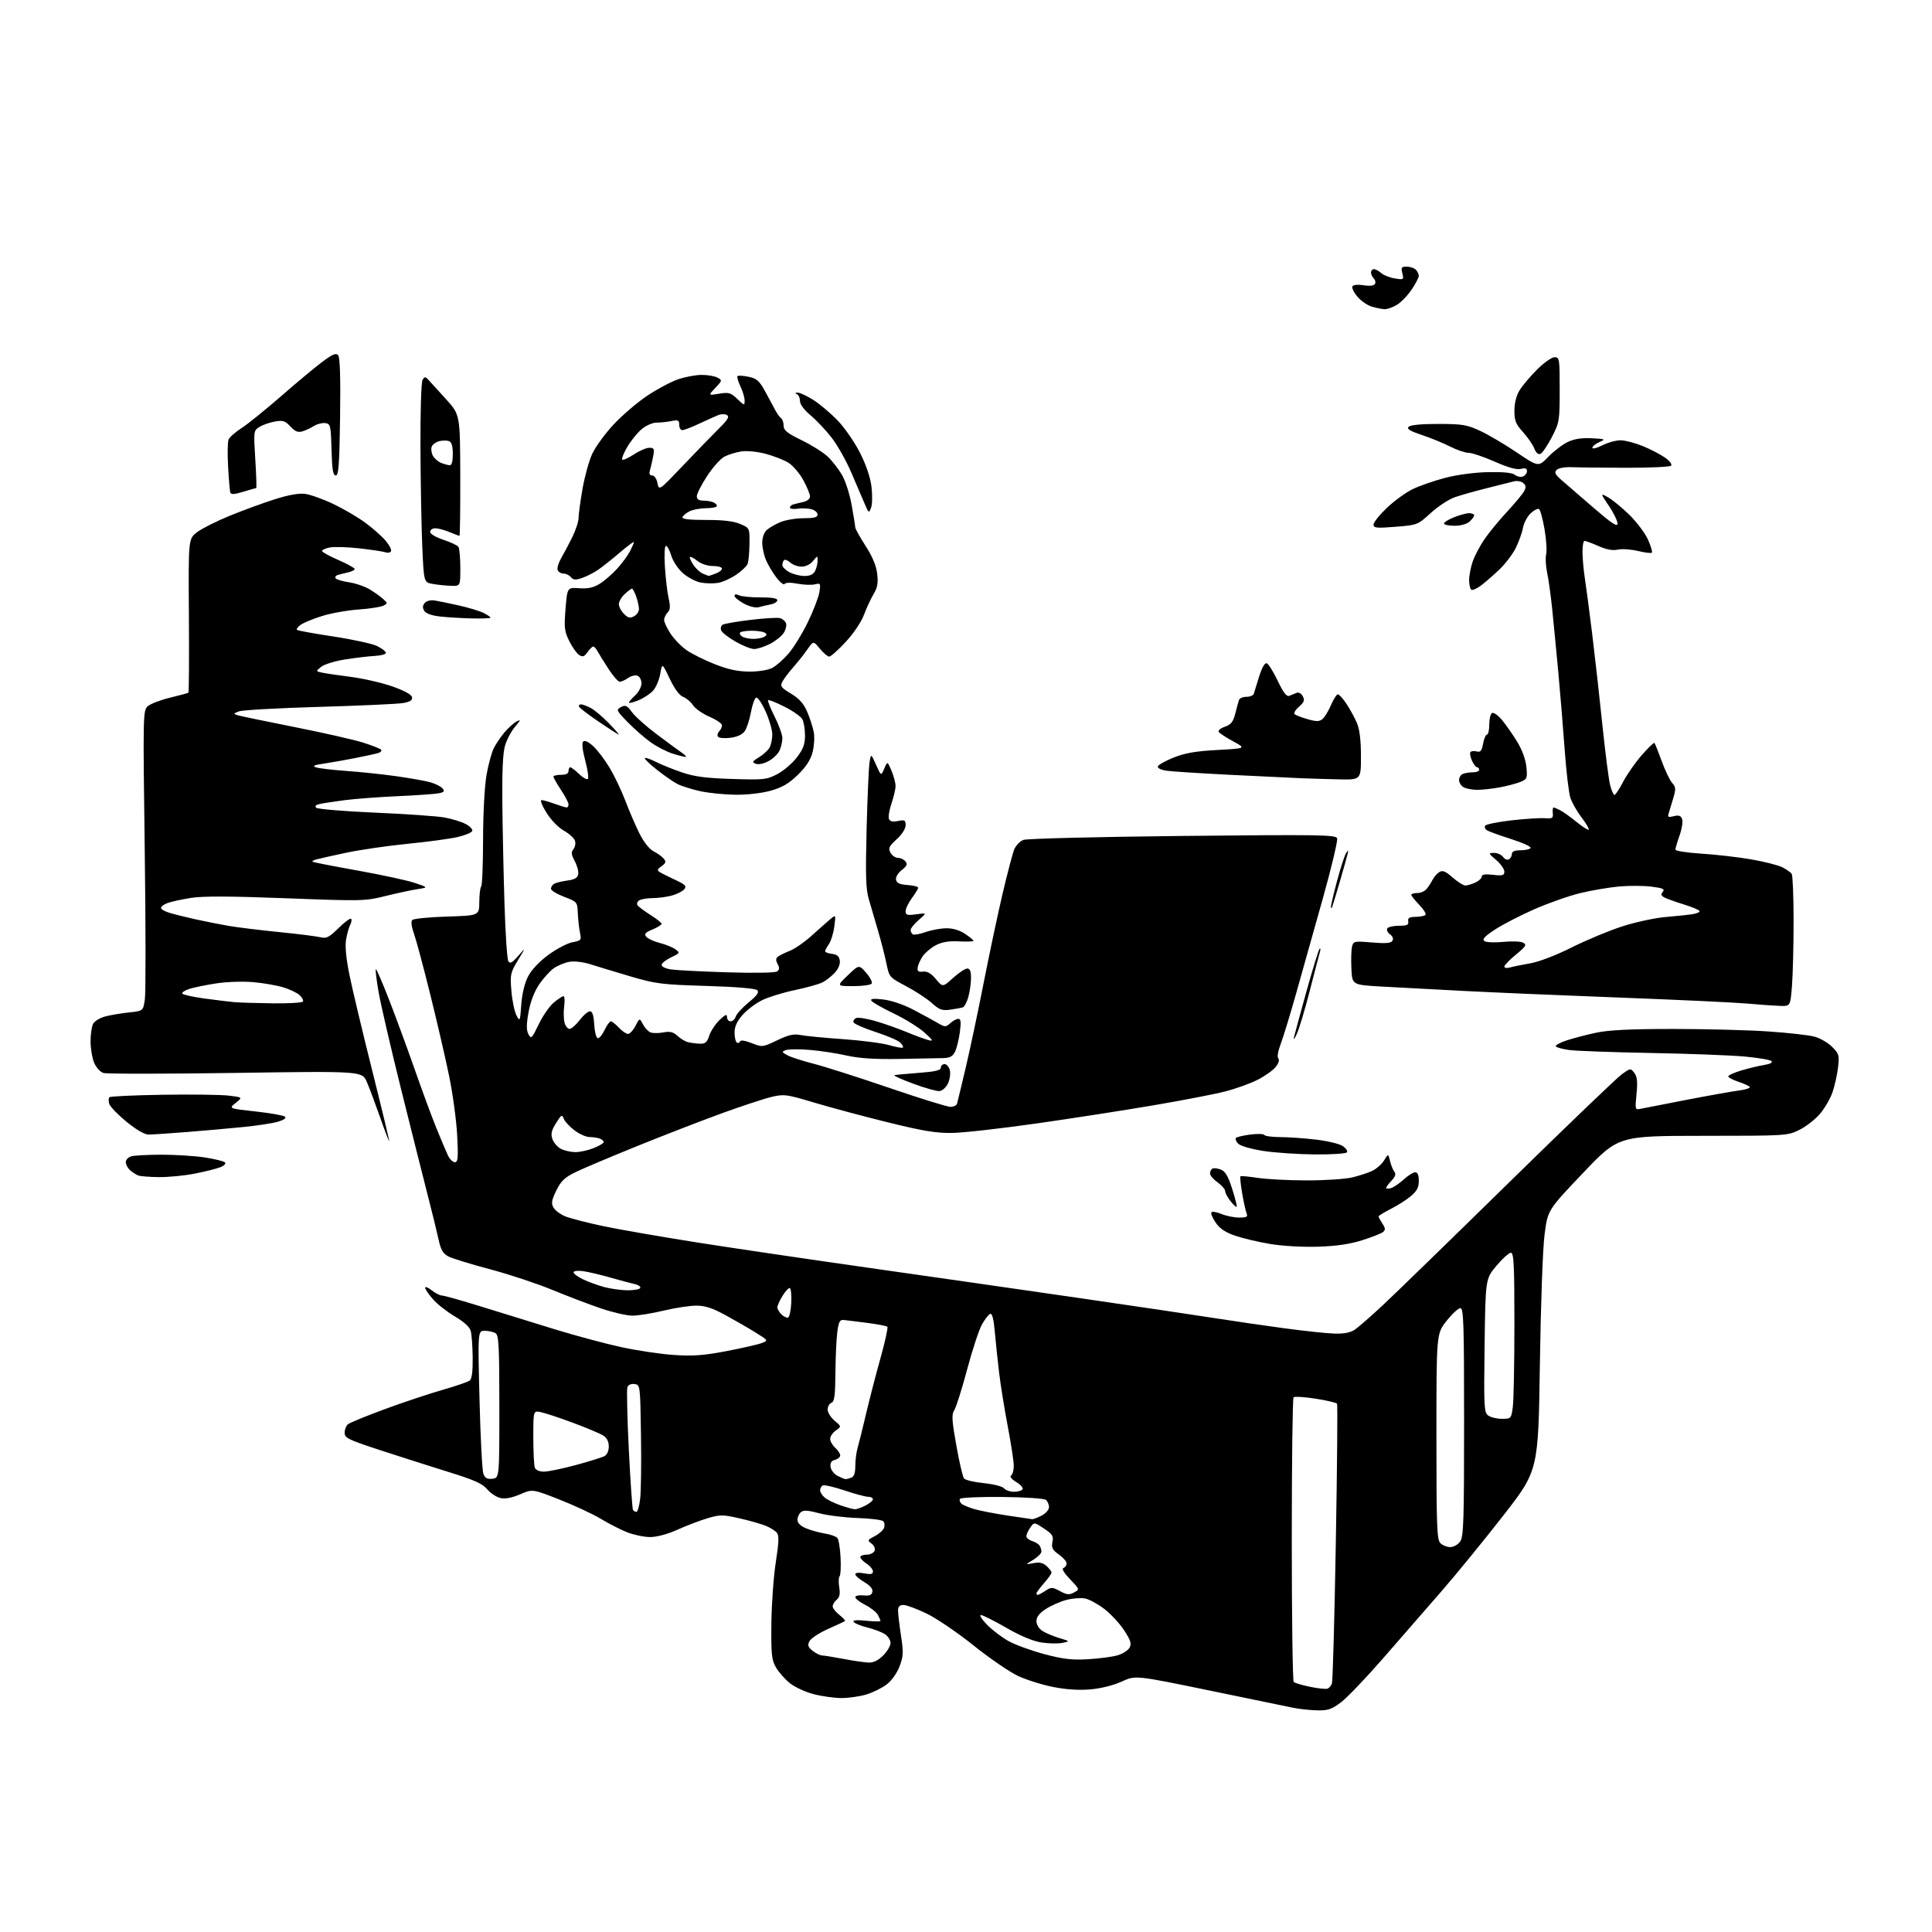 <?xml version="1.0" encoding="UTF-8" standalone="no"?>
<svg 
  version="1.1" 
  xmlns="http://www.w3.org/2000/svg" 
  xmlns:xlink="http://www.w3.org/1999/xlink" 
  xmlns:svg="http://www.w3.org/2000/svg"
  xmlns:rdf="http://www.w3.org/1999/02/22-rdf-syntax-ns#"
  xmlns:cc="http://creativecommons.org/ns#"
  xmlns:dc="http://purl.org/dc/elements/1.1/"
  viewBox="0 0 768 768"
  width="768"
  height="768"
>
<style>svg {background-color: white; }</style>"
<path stroke="none" fill="black" fill-rule="evenodd" d="M523.61,679.89C520.80,679.83 516.48,679.37 514.00,678.86C511.52,678.34 496.42,675.23 480.44,671.93C451.38,665.94 451.38,665.94 445.91,668.44C442.62,669.95 437.66,671.19 433.47,671.55C428.88,671.95 423.80,671.62 418.58,670.59C414.23,669.73 407.93,667.74 404.58,666.17C401.24,664.59 393.32,659.15 387.00,654.09C380.68,649.02 372.30,643.33 368.40,641.44C364.49,639.55 360.32,638.00 359.15,638.00C357.59,638.00 357.00,638.62 356.99,640.25C356.99,641.49 357.51,645.96 358.16,650.18C359.18,656.92 359.11,658.42 357.57,662.45C356.55,665.13 354.43,668.10 352.46,669.60C350.60,671.01 346.97,672.81 344.39,673.58C341.80,674.36 337.37,675.00 334.55,675.00C331.73,675.00 326.74,674.31 323.46,673.46C320.18,672.61 315.93,670.65 314.00,669.10C312.07,667.55 309.60,664.76 308.50,662.89C306.74,659.90 306.52,657.85 306.63,645.50C306.71,637.80 307.49,626.82 308.38,621.10C309.62,613.13 309.72,610.37 308.83,609.29C308.18,608.52 306.23,607.29 304.48,606.56C302.74,605.83 298.04,604.49 294.04,603.58C287.43,602.07 286.29,602.06 281.47,603.46C278.56,604.31 273.17,606.35 269.49,608.00C265.36,609.86 261.15,611.00 258.44,611.00C256.04,611.00 251.92,610.14 249.29,609.10C246.65,608.05 241.96,605.65 238.85,603.77C235.74,601.89 228.36,598.45 222.45,596.12C211.69,591.89 211.69,591.89 206.77,594.01C203.50,595.41 200.87,595.91 198.95,595.49C197.36,595.14 194.97,593.57 193.65,592.00C191.74,589.72 188.51,588.29 177.87,585.00C170.52,582.72 158.31,578.82 150.75,576.34C138.39,572.29 137.00,571.60 137.00,569.54C137.00,568.28 137.59,566.76 138.31,566.16C139.03,565.56 145.67,562.85 153.06,560.12C160.46,557.40 170.78,553.96 176.01,552.47C181.23,550.98 186.06,549.31 186.75,548.76C187.58,548.09 187.97,545.04 187.90,539.63C187.85,535.16 187.49,530.40 187.12,529.05C186.68,527.48 184.40,525.41 180.85,523.33C177.78,521.53 173.86,518.46 172.13,516.50C170.41,514.54 169.00,512.46 169.00,511.89C169.00,511.32 170.19,511.79 171.63,512.93C173.08,514.07 174.93,515.00 175.73,515.00C176.53,515.00 183.55,516.98 191.34,519.40C199.13,521.82 212.27,525.88 220.55,528.42C228.82,530.96 240.75,534.16 247.05,535.52C253.35,536.89 262.77,538.29 268.00,538.63C275.55,539.13 279.81,538.81 288.78,537.09C294.98,535.90 301.27,534.47 302.75,533.90C305.45,532.88 305.45,532.88 300.48,529.78C297.74,528.07 292.35,524.95 288.50,522.85C283.23,519.97 280.34,519.02 276.81,519.01C274.24,519.01 268.39,519.90 263.81,520.99C259.24,522.09 253.67,522.99 251.44,522.99C249.20,523.00 243.58,521.71 238.94,520.13C234.30,518.56 225.55,515.22 219.50,512.73C213.45,510.23 202.33,506.55 194.79,504.55C187.24,502.55 179.82,500.27 178.29,499.48C176.09,498.34 175.26,496.92 174.35,492.77C173.72,489.87 171.82,482.10 170.12,475.50C168.42,468.90 163.67,449.97 159.55,433.43C155.44,416.90 151.38,399.39 150.53,394.52C149.68,389.66 149.17,385.49 149.40,385.27C149.62,385.05 152.04,390.63 154.77,397.68C157.51,404.73 162.09,417.21 164.96,425.41C167.83,433.61 171.65,443.96 173.46,448.41C175.27,452.86 177.33,457.74 178.04,459.25C178.74,460.76 179.99,462.00 180.80,462.00C182.05,462.00 182.20,460.33 181.73,451.25C181.42,445.34 179.97,434.67 178.50,427.55C177.03,420.43 173.64,405.80 170.97,395.05C168.30,384.30 165.41,373.51 164.54,371.07C163.55,368.30 163.31,366.29 163.90,365.70C164.42,365.18 170.62,364.57 177.67,364.35C190.50,363.95 190.50,363.95 190.53,358.53C190.55,355.55 190.89,352.78 191.28,352.39C191.68,351.99 192.02,343.53 192.03,333.58C192.06,322.95 192.63,312.38 193.42,307.92C194.17,303.75 195.48,298.96 196.35,297.29C197.22,295.61 199.12,292.83 200.57,291.10C202.03,289.37 204.16,287.45 205.32,286.83C207.13,285.86 207.04,286.16 204.74,288.89C203.26,290.65 201.48,293.98 200.78,296.30C199.90,299.18 199.56,306.45 199.69,319.50C199.80,329.95 200.18,348.00 200.55,359.61C200.91,371.22 201.60,381.35 202.07,382.11C202.74,383.19 203.61,382.73 205.98,380.00C209.03,376.50 209.03,376.50 205.87,381.74C202.90,386.67 202.74,387.41 203.29,393.93C203.61,397.75 204.51,402.10 205.29,403.59C206.66,406.21 206.73,406.07 207.21,399.40C207.51,395.12 208.53,390.87 209.88,388.22C211.25,385.54 214.27,382.32 217.98,379.59C221.23,377.20 225.54,374.93 227.55,374.56C231.05,373.90 231.18,373.73 230.54,370.69C230.17,368.93 229.79,365.48 229.69,363.00C229.50,358.54 229.45,358.48 224.26,356.50C221.38,355.40 219.02,353.96 219.01,353.31C219.01,352.65 219.56,351.77 220.25,351.34C220.94,350.92 223.29,350.33 225.49,350.04C228.41,349.64 229.57,348.98 229.85,347.54C230.06,346.46 229.44,344.11 228.47,342.31C227.06,339.70 226.96,338.76 227.94,337.57C228.61,336.76 228.90,335.25 228.57,334.23C228.25,333.20 226.26,331.39 224.16,330.21C221.94,328.96 219.02,325.95 217.21,323.03C215.46,320.22 214.62,318.02 215.29,318.04C215.96,318.07 218.30,318.74 220.50,319.53C222.70,320.32 224.84,320.98 225.25,320.98C225.66,320.99 226.00,320.44 226.00,319.75C225.99,319.06 224.65,316.48 223.00,314.00C221.35,311.52 220.01,309.16 220.00,308.75C220.00,308.34 221.35,308.00 223.00,308.00C225.00,308.00 226.00,307.50 226.00,306.50C226.00,305.68 226.31,305.00 226.70,305.00C227.08,305.00 228.65,306.20 230.18,307.68C231.72,309.15 233.30,310.03 233.69,309.64C234.08,309.25 233.61,305.96 232.64,302.33C231.53,298.17 231.23,295.37 231.83,294.77C232.42,294.18 233.92,294.88 235.86,296.66C237.56,298.22 240.52,302.14 242.44,305.38C244.35,308.61 247.13,314.46 248.61,318.38C250.09,322.29 252.58,328.08 254.15,331.23C255.92,334.77 258.08,337.51 259.82,338.41C261.38,339.21 263.20,340.53 263.87,341.34C264.87,342.54 264.70,343.10 262.97,344.31C261.32,345.46 261.15,345.98 262.18,346.63C262.90,347.09 265.69,348.49 268.37,349.74C272.45,351.65 273.03,352.25 272.01,353.49C271.33,354.30 269.14,355.42 267.14,355.98C265.14,356.53 261.70,357.00 259.50,357.01C257.30,357.02 254.88,357.42 254.12,357.90C253.36,358.38 253.03,359.24 253.38,359.80C253.72,360.36 256.03,362.10 258.50,363.66C260.97,365.22 263.00,366.83 263.00,367.24C263.00,367.64 261.37,368.65 259.38,369.49C256.46,370.70 255.98,371.27 256.91,372.39C257.54,373.15 259.96,374.26 262.28,374.84C264.60,375.43 267.39,376.56 268.48,377.36C270.39,378.76 270.32,378.88 266.73,380.59C264.68,381.57 263.00,382.92 263.00,383.60C263.00,384.27 264.69,385.07 266.75,385.37C268.81,385.68 278.82,386.19 289.00,386.51C299.72,386.85 308.07,386.71 308.85,386.18C309.88,385.48 309.95,384.77 309.12,383.23C308.32,381.73 308.36,380.97 309.27,380.27C309.95,379.76 312.07,378.71 314.00,377.95C315.93,377.20 319.75,374.55 322.50,372.07C325.25,369.59 328.58,366.65 329.89,365.53C332.28,363.50 332.28,363.50 331.65,368.32C331.30,370.97 330.34,374.10 329.51,375.29C328.68,376.47 328.00,377.76 328.00,378.16C328.00,378.55 329.24,379.01 330.75,379.18C332.76,379.41 333.59,380.13 333.83,381.85C334.04,383.28 333.25,385.17 331.83,386.69C330.55,388.07 328.37,389.78 327.00,390.49C325.62,391.21 320.67,392.59 316.00,393.57C311.32,394.55 305.43,396.36 302.91,397.61C300.39,398.85 296.90,401.49 295.16,403.47C292.94,406.00 292.00,408.08 292.00,410.48C292.00,412.35 292.41,414.14 292.91,414.45C293.42,414.76 293.98,414.55 294.17,413.99C294.38,413.36 296.13,413.60 298.79,414.65C303.03,416.31 303.13,416.30 308.92,413.54C313.44,411.38 315.54,410.90 318.14,411.43C319.99,411.81 327.57,412.55 335.00,413.07C342.43,413.59 350.73,414.67 353.46,415.46C356.19,416.26 358.64,416.69 358.90,416.43C359.17,416.17 358.70,415.27 357.87,414.44C357.04,413.61 352.61,411.71 348.01,410.22C343.42,408.72 339.49,406.99 339.29,406.37C339.08,405.75 339.59,404.99 340.41,404.67C341.23,404.36 344.74,404.93 348.20,405.95C351.67,406.97 357.20,408.93 360.50,410.30C363.80,411.67 367.62,413.08 369.00,413.44C371.18,414.01 370.99,413.63 367.50,410.46C365.30,408.46 359.81,405.05 355.29,402.88C350.78,400.72 346.77,398.43 346.38,397.81C345.88,397.00 347.20,396.86 351.09,397.31C354.30,397.68 359.15,399.32 363.00,401.34C366.57,403.21 370.93,405.58 372.67,406.60C375.68,408.35 375.95,408.36 377.75,406.72C378.80,405.78 380.24,405.00 380.96,405.00C381.95,405.00 382.09,406.25 381.56,410.25C381.18,413.14 380.33,416.62 379.67,418.00C378.75,419.92 377.66,420.53 374.98,420.61C373.07,420.67 365.20,420.82 357.50,420.95C347.57,421.11 341.46,420.71 336.50,419.58C332.65,418.70 326.05,417.70 321.84,417.35C317.63,417.00 313.35,417.04 312.34,417.44C310.68,418.09 310.75,418.28 313.05,419.51C314.46,420.25 319.18,421.77 323.55,422.89C327.92,424.01 341.40,428.31 353.50,432.45C365.60,436.59 376.53,439.98 377.78,439.99C379.04,439.99 380.23,439.44 380.43,438.75C380.63,438.06 382.18,431.65 383.87,424.50C385.56,417.35 388.80,402.05 391.06,390.50C393.33,378.95 396.72,362.98 398.60,355.00C400.48,347.02 402.54,339.22 403.17,337.67C403.80,336.11 405.44,334.40 406.81,333.88C408.22,333.35 435.84,332.66 470.12,332.30C524.31,331.74 531.00,331.84 531.53,333.21C531.85,334.06 529.36,344.60 525.99,356.63C522.62,368.66 517.85,385.62 515.40,394.32C512.95,403.02 510.11,412.32 509.10,414.99C508.00,417.89 507.61,420.21 508.15,420.75C508.69,421.29 508.28,422.65 507.12,424.12C506.06,425.47 502.78,427.79 499.84,429.27C496.90,430.76 491.08,432.84 486.90,433.90C482.73,434.97 469.90,437.44 458.40,439.40C446.91,441.36 426.02,444.60 412.00,446.60C397.98,448.60 382.90,450.30 378.50,450.36C372.16,450.46 366.87,449.59 353.00,446.16C343.38,443.79 330.21,440.26 323.74,438.33C312.66,435.01 311.69,434.87 306.74,436.03C303.86,436.71 294.98,439.64 287.00,442.53C279.02,445.43 263.95,451.27 253.50,455.50C243.05,459.73 232.03,464.38 229.00,465.84C224.51,468.01 223.07,469.36 221.18,473.18C219.31,476.94 219.07,478.27 219.96,479.93C220.57,481.07 222.66,482.67 224.60,483.48C226.55,484.29 233.39,486.06 239.82,487.41C246.24,488.76 262.98,491.67 277.00,493.88C291.02,496.09 321.85,500.64 345.50,504.00C369.15,507.36 406.95,512.79 429.50,516.06C452.05,519.34 476.12,522.91 483.00,524.00C489.88,525.08 502.11,526.87 510.18,527.96C518.25,529.05 527.34,530.03 530.37,530.12C534.09,530.25 536.72,529.76 538.44,528.63C539.84,527.72 544.93,523.28 549.74,518.79C554.56,514.29 577.12,492.36 599.87,470.05C622.62,447.75 642.80,428.38 644.72,427.02C648.15,424.57 648.21,424.57 649.68,426.52C650.81,428.03 651.02,430.03 650.54,434.87C649.93,441.13 649.96,441.24 652.21,440.76C653.47,440.49 661.70,438.88 670.50,437.19C679.30,435.49 688.65,433.83 691.27,433.49C693.89,433.15 695.83,432.53 695.57,432.11C695.31,431.69 693.28,430.75 691.05,430.02C688.82,429.28 687.00,428.32 687.00,427.88C687.00,427.44 689.36,426.37 692.25,425.51C695.14,424.65 699.22,423.68 701.31,423.34C703.65,422.96 704.77,422.37 704.20,421.80C703.69,421.29 698.82,420.47 693.39,419.98C687.95,419.48 671.12,418.85 656.00,418.57C640.88,418.29 626.35,417.76 623.72,417.39C621.10,417.02 618.73,416.37 618.46,415.94C618.20,415.52 620.13,414.45 622.76,413.58C625.39,412.71 630.68,411.33 634.52,410.51C639.54,409.45 648.09,409.03 665.00,409.03C677.92,409.03 694.97,409.47 702.88,410.01C710.79,410.55 719.07,411.48 721.29,412.08C723.50,412.67 726.65,414.50 728.29,416.14C731.05,418.89 731.22,419.49 730.65,424.32C730.31,427.19 729.33,431.61 728.46,434.15C727.60,436.69 725.34,440.58 723.44,442.80C721.55,445.01 717.86,447.88 715.25,449.16C710.56,451.47 710.08,451.50 676.91,451.51C643.31,451.53 643.31,451.53 629.28,466.28C615.24,481.03 615.24,481.03 613.99,490.76C613.27,496.31 612.47,518.60 612.12,542.54C611.50,584.58 611.50,584.58 597.57,602.47C589.90,612.31 578.88,625.82 573.07,632.48C567.26,639.15 556.92,651.03 550.09,658.88C543.27,666.73 535.66,674.69 533.20,676.58C529.37,679.50 527.97,679.98 523.61,679.89zM527.67,671.27C528.32,671.04 529.12,670.13 529.46,669.25C529.79,668.38 530.49,643.16 531.01,613.21C531.54,583.25 531.75,558.41 531.50,558.00C531.24,557.59 527.41,556.69 522.98,556.00C518.55,555.31 514.60,555.06 514.21,555.45C513.82,555.85 513.50,581.29 513.50,612.00C513.50,642.71 513.85,668.18 514.27,668.60C514.69,669.02 517.62,669.89 520.77,670.53C523.92,671.18 527.03,671.51 527.67,671.27zM345.33,660.90C347.20,660.97 349.14,660.02 351.08,658.08C352.68,656.47 354.00,654.23 354.00,653.10C354.00,651.97 352.99,650.39 351.75,649.59C350.51,648.79 347.35,647.60 344.73,646.94C342.11,646.29 339.68,645.29 339.33,644.72C338.90,644.03 340.57,643.88 344.34,644.27C347.46,644.59 350.00,644.63 350.00,644.36C350.00,644.09 349.53,643.00 348.97,641.94C348.40,640.88 346.15,639.10 343.97,637.98C341.78,636.87 340.00,635.49 340.00,634.92C340.00,634.34 341.45,634.01 343.22,634.19C345.64,634.42 346.53,634.07 346.79,632.76C347.02,631.62 345.92,630.29 343.57,628.91C341.61,627.75 340.00,626.35 340.00,625.79C340.00,625.17 341.37,625.03 343.50,625.43C346.17,625.94 347.00,625.75 347.00,624.66C347.00,623.87 345.88,622.49 344.50,621.59C343.12,620.69 342.00,619.51 342.00,618.98C342.00,618.44 343.14,618.00 344.53,618.00C345.92,618.00 347.33,617.30 347.66,616.45C348.00,615.56 347.48,614.34 346.43,613.58C344.74,612.34 344.82,612.14 347.69,610.66C349.38,609.79 351.05,608.31 351.41,607.37C351.77,606.43 351.63,605.23 351.10,604.70C350.57,604.17 345.95,603.60 340.82,603.43C335.69,603.25 328.86,602.40 325.63,601.54C321.18,600.34 319.42,600.24 318.38,601.10C317.62,601.73 317.00,603.11 317.00,604.17C317.00,605.42 318.20,606.60 320.40,607.52C322.27,608.31 325.64,609.24 327.88,609.60C330.13,609.96 332.38,610.76 332.88,611.37C333.39,611.99 333.96,615.50 334.14,619.18C334.33,622.85 334.15,626.18 333.75,626.58C333.35,626.98 333.29,628.95 333.61,630.95C334.03,633.60 333.76,634.96 332.60,635.92C331.72,636.65 331.00,637.83 331.00,638.55C331.00,639.27 332.19,640.79 333.65,641.94C335.11,643.09 336.12,644.19 335.90,644.38C335.68,644.57 332.67,645.99 329.20,647.52C325.74,649.06 322.41,651.23 321.82,652.34C320.93,654.00 321.14,654.69 322.98,656.18C324.21,657.18 325.96,658.04 326.86,658.08C327.76,658.12 331.65,658.75 335.50,659.48C339.35,660.21 343.77,660.85 345.33,660.90zM432.50,659.57C436.90,659.32 442.18,658.62 444.24,658.02C446.29,657.41 448.45,656.03 449.03,654.95C449.87,653.37 449.45,652.04 446.84,648.05C445.06,645.33 441.51,641.51 438.95,639.56C436.39,637.61 432.96,635.74 431.33,635.42C429.70,635.09 426.37,635.35 423.93,635.99C421.50,636.63 417.81,638.25 415.75,639.59C413.16,641.28 412.00,642.76 412.00,644.40C412.00,645.78 412.97,647.41 414.32,648.29C415.60,649.13 418.62,650.40 421.02,651.13C425.40,652.44 425.40,652.44 422.27,653.08C420.54,653.43 416.78,653.35 413.91,652.90C410.57,652.37 405.56,650.27 399.97,647.04C395.17,644.27 390.65,642.00 389.92,642.00C389.19,642.00 390.31,643.75 392.40,645.90C394.49,648.04 398.40,650.99 401.09,652.45C403.78,653.92 410.15,656.22 415.24,657.57C422.61,659.53 426.14,659.94 432.50,659.57zM412.54,634.00C412.83,634.00 414.20,633.26 415.57,632.36C417.90,630.84 418.30,630.85 421.36,632.49C424.08,633.96 425.04,634.05 426.93,633.04C429.22,631.81 429.22,631.81 425.36,627.78C422.90,625.21 421.95,623.58 422.75,623.29C423.44,623.04 424.00,622.23 424.00,621.48C424.00,620.74 422.61,619.14 420.90,617.93C418.36,616.12 417.90,615.23 418.36,612.97C418.83,610.60 418.36,609.84 415.00,607.62C411.09,605.03 411.09,605.03 409.55,607.24C408.70,608.45 408.00,609.99 408.00,610.66C408.00,611.32 409.01,612.18 410.25,612.57C411.49,612.95 412.83,613.77 413.23,614.38C413.64,615.00 413.98,616.07 413.98,616.76C413.99,617.46 412.54,618.93 410.75,620.03C407.50,622.02 407.50,622.02 410.78,621.38C413.18,620.91 414.58,621.21 416.03,622.52C417.11,623.51 418.00,624.67 418.00,625.12C418.00,625.57 416.65,627.47 415.00,629.35C413.35,631.23 412.00,633.04 412.00,633.38C412.00,633.72 412.24,634.00 412.54,634.00zM576.51,615.00C577.83,615.00 579.58,614.01 580.44,612.78C581.80,610.85 582.00,604.64 582.00,565.28C582.00,526.01 581.80,520.00 580.52,520.00C579.71,520.00 577.24,522.29 575.02,525.09C571.00,530.18 571.00,530.18 571.00,571.02C571.00,606.81 571.19,612.05 572.57,613.43C573.44,614.29 575.21,615.00 576.51,615.00zM410.30,603.90C410.74,603.96 412.43,603.31 414.05,602.47C415.71,601.62 417.00,600.14 417.00,599.10C417.00,598.08 416.44,596.79 415.75,596.23C415.04,595.66 407.51,595.15 398.34,595.07C389.27,594.98 381.92,595.32 381.60,595.84C381.28,596.36 381.58,597.23 382.26,597.78C382.94,598.34 385.30,599.31 387.50,599.94C389.70,600.57 395.55,601.70 400.50,602.45C405.45,603.19 409.86,603.85 410.30,603.90zM252.99,601.00C253.47,601.00 254.14,598.64 254.48,595.75C254.82,592.86 254.97,581.50 254.80,570.50C254.50,550.61 254.49,550.50 252.25,550.18C250.91,549.99 249.75,550.49 249.40,551.40C249.08,552.24 249.33,563.38 249.96,576.16C250.60,588.93 251.34,599.75 251.62,600.19C251.89,600.64 252.51,601.00 252.99,601.00zM339.80,599.95C340.51,599.98 342.43,599.31 344.05,598.47C345.67,597.64 347.00,596.51 347.00,595.97C347.00,595.44 346.15,595.00 345.11,595.00C344.08,595.00 339.80,593.85 335.61,592.44C331.42,591.04 327.55,590.16 327.00,590.50C326.45,590.84 326.00,591.70 326.00,592.40C326.00,593.11 326.79,594.39 327.75,595.24C328.71,596.10 331.52,597.49 334.00,598.35C336.48,599.20 339.08,599.93 339.80,599.95zM403.06,593.00C404.61,593.00 406.16,592.56 406.49,592.02C406.83,591.47 405.69,590.17 403.97,589.13C402.11,588.00 401.28,586.95 401.92,586.55C402.51,586.18 403.00,584.45 402.99,582.69C402.99,580.94 401.91,573.88 400.60,567.00C399.28,560.12 397.73,550.45 397.14,545.50C396.55,540.55 395.79,533.22 395.43,529.20C395.01,524.41 394.40,522.03 393.64,522.28C393.01,522.49 391.54,524.37 390.36,526.46C389.18,528.55 386.52,536.61 384.45,544.38C382.38,552.15 380.08,559.42 379.35,560.55C378.23,562.29 378.35,564.45 380.15,574.55C381.31,581.12 382.69,587.04 383.21,587.70C383.73,588.36 387.26,589.20 391.06,589.57C394.93,589.96 398.47,590.86 399.11,591.63C399.73,592.38 401.51,593.00 403.06,593.00zM195.75,587.82C198.50,587.50 198.50,587.50 198.50,559.21C198.50,535.16 198.28,530.78 197.00,529.98C196.18,529.46 194.25,529.02 192.72,529.02C189.94,529.00 189.94,529.00 190.61,556.25C190.98,571.24 191.67,584.54 192.14,585.82C192.80,587.60 193.63,588.06 195.75,587.82zM336.17,587.99C336.54,587.99 337.55,587.73 338.42,587.39C339.50,586.98 340.00,585.50 340.00,582.71C340.00,580.47 340.41,577.26 340.91,575.57C341.41,573.88 342.93,567.77 344.28,562.00C345.64,556.23 348.22,546.21 350.04,539.75C351.85,533.28 353.06,527.73 352.74,527.41C352.42,527.09 348.86,526.40 344.83,525.88C340.80,525.36 336.60,524.84 335.51,524.72C333.83,524.53 333.41,525.29 332.84,529.50C332.48,532.25 332.14,539.58 332.09,545.78C332.02,554.83 331.70,557.18 330.50,557.64C329.68,557.95 329.00,559.16 329.00,560.32C329.00,561.48 330.24,563.46 331.75,564.74C334.50,567.05 334.50,567.05 332.25,568.65C331.01,569.52 330.00,571.02 330.00,571.97C330.00,572.91 330.90,574.50 332.00,575.50C333.10,576.50 334.00,577.86 334.00,578.54C334.00,579.21 333.06,580.01 331.92,580.31C330.43,580.70 329.94,581.51 330.17,583.15C330.35,584.42 331.62,586.02 333.00,586.71C334.38,587.40 335.80,587.98 336.17,587.99zM216.22,585.00C217.88,585.00 223.57,583.82 228.86,582.39C234.16,580.95 239.29,579.36 240.25,578.85C241.31,578.29 242.00,576.77 242.00,574.99C242.00,573.03 241.25,571.57 239.75,570.62C238.51,569.84 233.09,567.56 227.70,565.56C222.31,563.56 216.57,561.66 214.95,561.34C212.00,560.75 212.00,560.75 212.00,571.29C212.00,577.09 212.27,582.55 212.61,583.42C212.97,584.38 214.40,585.00 216.22,585.00zM597.06,564.00C600.67,564.00 600.74,563.92 601.36,559.36C601.71,556.81 602.00,541.96 602.00,526.36C602.00,502.65 601.77,498.00 600.59,498.00C599.82,498.00 597.23,500.33 594.84,503.19C590.50,508.37 590.50,508.37 590.15,534.88C589.83,559.43 589.93,561.48 591.59,562.69C592.58,563.41 595.04,564.00 597.06,564.00zM313.26,523.75C313.83,523.56 314.41,520.84 314.55,517.70C314.69,514.57 314.39,512.00 313.88,512.00C313.38,512.00 312.08,513.46 310.99,515.25C309.90,517.04 309.01,519.03 309.00,519.68C309.00,520.33 309.73,521.58 310.62,522.47C311.50,523.36 312.70,523.93 313.26,523.75zM249.19,512.91C251.77,512.96 254.15,512.56 254.48,512.03C254.81,511.50 253.83,510.78 252.29,510.44C250.76,510.10 246.35,508.92 242.50,507.82C238.65,506.72 233.81,505.58 231.75,505.30C229.59,505.01 228.00,505.21 228.00,505.78C228.00,506.33 229.69,507.57 231.75,508.55C233.81,509.53 237.53,510.89 240.00,511.58C242.47,512.26 246.61,512.86 249.19,512.91zM524.00,495.58C517.92,495.78 509.92,495.33 505.00,494.51C500.32,493.74 494.02,492.25 491.00,491.22C487.08,489.87 484.86,488.38 483.27,486.04C482.04,484.23 481.26,482.39 481.54,481.94C481.82,481.49 483.59,481.77 485.49,482.56C487.39,483.35 490.57,484.00 492.57,484.00C495.64,484.00 496.10,483.72 495.52,482.25C495.13,481.29 494.34,477.68 493.76,474.23C493.18,470.79 492.88,467.80 493.10,467.60C493.32,467.40 496.43,467.68 500.00,468.23C503.57,468.77 512.35,469.22 519.50,469.23C526.65,469.23 534.73,468.70 537.45,468.06C540.18,467.42 543.79,466.24 545.48,465.44C547.16,464.64 549.29,462.76 550.20,461.27C551.85,458.54 551.85,458.54 552.56,461.52C552.95,463.16 553.73,465.08 554.28,465.78C555.00,466.69 554.68,467.71 553.15,469.34C551.97,470.60 551.00,471.90 551.00,472.22C551.00,472.55 551.84,472.59 552.87,472.32C553.89,472.06 556.17,470.52 557.93,468.92C559.69,467.31 561.77,466.00 562.56,466.00C563.53,466.00 564.00,467.11 564.00,469.41C564.00,472.01 563.25,473.45 560.86,475.47C559.13,476.92 555.53,479.22 552.86,480.57C550.19,481.93 548.00,483.27 548.00,483.55C548.00,483.84 548.69,485.12 549.52,486.39C550.74,488.26 550.79,488.92 549.77,489.75C549.07,490.32 545.35,491.79 541.50,493.01C536.64,494.56 531.29,495.34 524.00,495.58zM491.60,479.73C491.40,479.94 490.28,478.90 489.11,477.42C487.95,475.94 487.00,474.15 487.00,473.43C487.00,472.72 485.65,471.17 484.00,470.00C482.35,468.83 481.00,467.25 481.00,466.49C481.00,465.74 481.41,464.86 481.92,464.55C482.42,464.24 483.92,464.40 485.24,464.90C487.07,465.60 488.16,467.42 489.81,472.59C491.00,476.31 491.80,479.53 491.60,479.73zM63.16,467.92C59.50,467.88 55.83,467.59 55.00,467.29C54.17,466.99 52.71,466.05 51.75,465.21C50.79,464.38 50.00,462.91 50.00,461.96C50.00,461.01 51.01,459.96 52.25,459.63C53.49,459.30 58.91,459.02 64.31,459.01C69.70,459.01 77.35,459.49 81.31,460.09C85.26,460.69 88.91,461.58 89.41,462.06C89.95,462.57 89.12,463.39 87.41,464.05C85.81,464.66 81.20,465.80 77.16,466.58C73.13,467.36 66.83,467.96 63.16,467.92zM522.69,458.90C515.99,458.85 506.74,458.22 502.14,457.51C497.39,456.77 493.10,455.53 492.20,454.63C491.33,453.76 490.94,452.73 491.32,452.34C491.71,451.95 494.29,451.35 497.06,450.99C499.83,450.64 502.33,450.72 502.61,451.17C502.89,451.63 505.68,452.00 508.81,452.01C511.94,452.01 518.27,452.45 522.88,452.98C527.49,453.51 532.34,454.65 533.66,455.52C534.98,456.38 535.80,457.52 535.47,458.04C535.14,458.58 529.48,458.96 522.69,458.90zM228.73,457.99C230.51,457.99 233.77,457.28 235.98,456.39C238.19,455.51 240.00,454.43 240.00,454.00C240.00,453.57 239.29,452.94 238.42,452.61C237.55,452.27 235.72,452.00 234.35,452.00C232.98,452.00 230.27,450.79 228.33,449.30C226.38,447.82 224.46,445.72 224.07,444.65C223.43,442.93 223.08,443.13 221.02,446.47C219.18,449.44 218.89,450.78 219.61,452.84C220.12,454.28 221.65,456.02 223.02,456.71C224.38,457.41 226.95,457.98 228.73,457.99zM154.71,453.62C154.58,453.75 152.96,449.50 151.10,444.18C149.23,438.85 146.87,432.53 145.84,430.13C143.97,425.76 143.97,425.76 93.65,426.50C65.98,426.91 42.32,426.92 41.08,426.52C39.83,426.13 38.19,424.29 37.41,422.44C36.63,420.58 36.00,416.77 36.00,413.97C36.00,411.16 36.46,408.01 37.02,406.97C37.58,405.93 39.71,404.62 41.77,404.07C43.82,403.52 48.06,402.80 51.20,402.47C56.90,401.87 56.90,401.87 57.58,397.30C57.96,394.78 57.94,367.92 57.53,337.61C56.82,283.97 56.85,282.45 58.72,280.75C59.78,279.79 63.77,278.26 67.57,277.34C71.38,276.42 74.68,275.53 74.90,275.35C75.12,275.18 75.20,261.35 75.09,244.61C74.88,214.19 74.88,214.19 78.34,211.55C80.25,210.10 86.09,207.16 91.31,205.03C96.54,202.89 104.57,199.95 109.16,198.49C114.67,196.74 118.79,196.00 121.30,196.33C123.38,196.60 128.42,198.40 132.48,200.33C136.54,202.26 142.30,205.63 145.27,207.83C148.24,210.02 151.87,213.25 153.34,214.99C154.81,216.74 155.74,218.61 155.41,219.15C155.07,219.69 154.13,219.88 153.32,219.57C152.51,219.26 147.88,218.55 143.03,218.00C138.19,217.45 132.82,217.29 131.11,217.63C129.40,217.97 128.00,218.59 128.00,219.02C128.00,219.44 130.92,221.06 134.50,222.61C138.07,224.17 141.00,225.79 141.00,226.20C141.00,226.62 139.76,227.23 138.25,227.56C136.74,227.90 134.91,228.35 134.19,228.58C133.46,228.80 133.12,229.39 133.42,229.88C133.73,230.37 136.12,231.09 138.74,231.47C141.36,231.86 145.07,233.13 147.00,234.31C148.93,235.48 151.33,237.20 152.35,238.13C154.14,239.78 154.14,239.85 152.35,240.78C151.33,241.30 146.90,241.98 142.50,242.29C138.10,242.59 131.57,243.76 127.99,244.89C124.40,246.01 120.58,247.59 119.49,248.39C118.40,249.18 117.75,250.08 118.04,250.37C118.34,250.67 124.86,251.86 132.54,253.02C140.22,254.18 148.03,255.89 149.91,256.81C151.78,257.74 153.36,258.95 153.41,259.50C153.46,260.05 151.47,260.61 149.00,260.74C146.53,260.87 141.20,261.50 137.17,262.14C133.14,262.78 128.86,264.10 127.67,265.07C125.50,266.83 125.50,266.83 128.00,267.38C129.38,267.68 134.55,268.44 139.50,269.08C144.45,269.72 151.87,271.42 155.99,272.87C160.69,274.52 163.60,276.11 163.79,277.13C164.01,278.31 163.08,278.95 160.42,279.45C158.40,279.83 143.41,280.52 127.12,280.99C110.83,281.45 96.38,282.26 95.02,282.77C92.71,283.65 92.67,283.76 94.52,284.33C95.61,284.66 105.72,286.76 117.00,289.00C128.28,291.23 140.55,294.01 144.28,295.18C148.01,296.35 151.28,297.65 151.55,298.08C151.81,298.51 151.24,299.09 150.26,299.37C149.29,299.66 145.12,300.56 141.00,301.38C136.88,302.19 131.26,303.18 128.53,303.58C124.84,304.11 124.07,304.48 125.53,305.01C126.61,305.41 132.00,306.05 137.50,306.44C143.00,306.83 152.00,307.78 157.50,308.55C163.00,309.32 169.14,310.42 171.14,310.99C173.14,311.57 175.30,312.66 175.94,313.43C176.87,314.55 176.55,314.92 174.30,315.36C172.76,315.65 165.43,316.17 158.00,316.50C150.57,316.83 141.12,317.54 137.00,318.08C132.88,318.62 128.42,319.30 127.11,319.59C125.55,319.93 125.05,320.45 125.69,321.09C126.22,321.62 136.75,322.50 149.08,323.04C161.41,323.57 173.85,324.44 176.73,324.97C179.60,325.49 183.34,326.64 185.04,327.52C186.74,328.40 187.95,329.65 187.73,330.30C187.51,330.96 184.90,332.05 181.92,332.74C178.94,333.43 169.97,334.64 162.00,335.43C154.03,336.22 143.00,337.83 137.50,339.00C132.00,340.17 126.68,341.36 125.67,341.65C124.67,341.94 124.01,342.34 124.21,342.54C124.41,342.74 132.43,344.31 142.03,346.03C151.64,347.75 161.92,349.97 164.88,350.97C170.27,352.78 170.27,352.78 165.88,353.46C163.47,353.83 157.75,355.07 153.17,356.20C145.09,358.20 143.93,358.23 113.67,357.07C91.11,356.21 80.64,356.18 75.78,356.95C72.08,357.55 67.91,358.46 66.53,358.99C65.14,359.52 64.00,360.38 64.00,360.90C64.00,361.42 65.46,362.29 67.25,362.83C69.04,363.38 73.65,364.53 77.50,365.39C81.35,366.25 87.40,367.45 90.94,368.06C94.48,368.66 103.48,369.77 110.94,370.51C118.40,371.26 125.77,372.18 127.33,372.56C129.76,373.17 130.77,372.66 134.56,368.94C136.98,366.57 139.23,364.90 139.56,365.23C139.89,365.56 139.73,366.65 139.20,367.66C138.67,368.67 137.93,371.33 137.56,373.56C137.12,376.20 137.60,381.14 138.92,387.59C140.03,393.07 144.09,410.12 147.94,425.48C151.79,440.83 154.83,453.50 154.71,453.62zM59.00,451.01C57.47,451.00 54.06,449.01 50.29,445.92C46.88,443.12 43.80,439.94 43.45,438.84C43.10,437.75 43.12,436.55 43.49,436.17C43.86,435.80 53.46,435.36 64.83,435.18C76.20,435.00 87.97,435.16 90.99,435.53C96.48,436.20 96.48,436.20 93.69,438.43C90.90,440.66 90.90,440.66 101.65,441.83C107.57,442.48 112.82,443.42 113.32,443.92C113.88,444.48 112.72,445.27 110.37,445.93C108.24,446.53 102.22,447.45 97.00,447.98C91.78,448.51 81.65,449.41 74.50,449.98C67.35,450.55 60.37,451.01 59.00,451.01zM373.49,433.72C372.40,433.83 367.69,432.52 363.02,430.79C358.36,429.06 354.99,427.54 355.52,427.40C356.06,427.26 360.44,426.85 365.25,426.48C371.80,425.99 374.00,425.47 374.00,424.41C374.00,423.63 374.67,423.00 375.48,423.00C376.30,423.00 377.24,424.09 377.57,425.43C377.91,426.76 377.57,429.12 376.83,430.68C376.09,432.23 374.59,433.60 373.49,433.72zM278.17,414.88C280.36,414.98 281.05,414.39 281.95,411.66C282.55,409.83 284.39,407.05 286.02,405.48C288.36,403.24 289.00,402.99 289.00,404.31C289.00,405.24 289.64,406.00 290.43,406.00C291.22,406.00 292.14,405.14 292.47,404.09C292.81,403.04 295.12,400.50 297.61,398.46C300.96,395.72 301.85,394.45 301.03,393.63C300.32,392.92 292.79,392.29 280.70,391.92C262.90,391.38 260.70,391.10 250.50,388.10C244.45,386.31 237.34,384.16 234.69,383.31C231.97,382.43 228.39,382.00 226.43,382.32C224.53,382.63 221.68,383.81 220.08,384.94C218.49,386.08 215.84,389.04 214.19,391.52C212.31,394.37 210.78,398.45 210.07,402.53C209.22,407.37 209.23,409.56 210.08,411.15C211.14,413.13 211.43,412.84 214.13,407.21C215.74,403.87 218.42,399.98 220.10,398.57C221.78,397.16 223.53,396.00 223.98,396.00C224.44,396.00 224.57,397.77 224.28,399.94C223.99,402.11 224.04,405.03 224.40,406.44C224.75,407.85 225.65,409.00 226.40,409.00C227.15,409.00 228.96,407.43 230.43,405.50C231.90,403.57 233.73,402.00 234.50,402.00C235.48,402.00 235.99,403.56 236.20,407.17C236.36,410.02 236.98,412.50 237.56,412.69C238.14,412.88 239.37,411.45 240.29,409.52C241.21,407.58 242.35,406.00 242.81,406.00C243.27,406.00 244.71,407.12 246.00,408.50C247.29,409.88 248.93,411.00 249.65,411.00C250.36,411.00 251.69,409.57 252.60,407.81C254.25,404.62 254.25,404.62 255.59,407.19C256.33,408.61 257.69,410.05 258.60,410.40C259.52,410.75 261.81,410.75 263.69,410.40C266.34,409.90 267.61,410.21 269.31,411.78C270.51,412.89 272.40,414.02 273.50,414.28C274.60,414.55 276.70,414.82 278.17,414.88zM515.51,411.00C514.62,412.93 514.09,413.60 514.33,412.50C514.58,411.40 516.82,403.14 519.32,394.15C521.82,385.16 524.18,377.51 524.56,377.15C524.94,376.79 524.99,377.40 524.67,378.50C524.34,379.60 522.52,386.57 520.61,394.00C518.70,401.43 516.41,409.07 515.51,411.00zM377.72,401.36C374.49,401.81 373.42,401.42 370.37,398.69C368.41,396.94 363.81,393.93 360.15,392.00C353.56,388.53 353.49,388.45 352.37,383.00C351.75,379.98 350.25,374.12 349.04,370.00C347.84,365.88 346.19,360.25 345.38,357.50C344.18,353.45 344.02,348.14 344.49,329.50C344.82,316.85 345.34,304.93 345.66,303.00C346.24,299.50 346.24,299.50 348.24,304.00C350.24,308.50 350.24,308.50 351.51,305.52C352.78,302.55 352.78,302.55 354.39,306.40C355.28,308.51 356.00,311.23 356.00,312.44C356.00,313.65 355.28,316.76 354.40,319.34C353.52,321.92 353.05,324.69 353.36,325.50C353.76,326.55 354.80,326.79 356.96,326.36C359.64,325.82 360.00,326.02 360.00,328.05C360.00,329.42 358.55,331.69 356.44,333.62C353.38,336.43 353.03,337.18 353.97,338.94C354.58,340.07 355.90,341.00 356.91,341.00C357.93,341.00 359.28,341.63 359.92,342.40C360.83,343.50 360.53,344.22 358.46,345.86C356.95,347.04 355.98,348.68 356.18,349.71C356.43,351.03 357.62,351.58 360.76,351.81C363.09,351.98 365.00,352.45 365.00,352.86C365.00,353.27 363.88,355.14 362.50,357.00C361.12,358.86 360.00,361.21 360.00,362.21C360.00,363.77 360.59,363.94 364.25,363.44C368.50,362.85 368.50,362.85 365.24,365.67C363.45,367.23 361.99,369.04 361.99,369.69C362.00,370.35 362.40,371.13 362.89,371.43C363.38,371.74 365.69,371.31 368.02,370.49C370.35,369.67 374.08,369.00 376.31,369.00C378.88,369.00 381.59,369.83 383.68,371.25C385.50,372.49 386.99,373.73 386.99,374.00C387.00,374.27 384.42,374.37 381.25,374.21C377.21,374.01 374.48,374.45 372.07,375.71C370.19,376.69 367.85,378.62 366.88,380.00C365.91,381.38 364.98,383.40 364.81,384.50C364.56,386.09 365.00,386.44 366.91,386.23C368.61,386.05 370.13,386.93 372.04,389.21C374.75,392.46 374.75,392.46 378.88,388.73C381.15,386.68 383.68,385.00 384.50,385.00C385.57,385.00 386.00,386.08 385.99,388.75C385.99,390.81 385.51,394.21 384.93,396.31C384.35,398.40 383.34,400.27 382.69,400.47C382.03,400.67 379.80,401.07 377.72,401.36zM707.60,399.86C705.35,399.79 699.45,399.37 694.50,398.93C689.55,398.49 667.05,397.43 644.50,396.58C621.95,395.73 593.83,394.53 582.00,393.92C570.17,393.31 555.33,392.52 549.00,392.16C537.50,391.50 537.50,391.50 537.20,385.03C537.03,381.47 537.15,377.54 537.46,376.29C538.01,374.12 538.34,374.05 545.37,374.65C550.83,375.11 552.92,374.94 553.51,373.98C554.00,373.19 553.63,372.20 552.55,371.41C551.59,370.71 551.10,369.65 551.46,369.07C551.82,368.48 553.91,368.00 556.10,368.00C559.34,368.00 560.03,367.67 559.79,366.25C559.57,364.89 560.22,364.49 562.70,364.47C564.46,364.45 566.23,364.10 566.63,363.70C567.03,363.30 565.93,361.49 564.18,359.69C562.43,357.88 561.00,356.09 561.00,355.70C561.00,355.32 562.07,355.00 563.38,355.00C564.69,355.00 566.36,354.28 567.09,353.39C567.82,352.51 568.89,350.87 569.46,349.74C570.03,348.62 571.25,347.23 572.16,346.66C573.46,345.85 574.60,346.32 577.44,348.81C579.44,350.57 581.71,352.00 582.49,352.00C583.27,352.00 585.05,351.48 586.45,350.84C587.85,350.20 589.00,349.13 589.00,348.46C589.00,347.61 590.35,347.40 593.50,347.75C597.36,348.19 598.00,348.00 598.00,346.45C598.00,345.46 596.54,343.39 594.75,341.86C591.59,339.16 591.57,339.08 593.89,339.04C595.20,339.02 596.82,339.74 597.49,340.65C598.15,341.56 599.21,341.99 599.85,341.59C600.48,341.20 601.00,340.23 601.00,339.44C601.00,338.47 602.11,338.00 604.44,338.00C606.33,338.00 608.14,337.59 608.44,337.09C608.75,336.59 605.29,335.00 600.75,333.55C596.21,332.10 591.87,330.54 591.12,330.07C590.36,329.61 590.02,328.77 590.36,328.23C590.70,327.68 595.37,326.73 600.74,326.11C606.11,325.50 612.08,325.11 614.00,325.25C617.10,325.47 617.47,325.24 617.26,323.25C617.13,322.01 617.27,321.00 617.58,321.00C617.88,321.00 619.11,321.52 620.32,322.16C621.52,322.79 624.42,324.88 626.78,326.80C629.13,328.71 631.27,330.06 631.54,329.80C631.80,329.53 630.51,327.33 628.66,324.91C626.82,322.48 624.81,318.93 624.21,317.00C623.60,315.07 622.60,306.52 621.98,298.00C621.37,289.48 620.22,275.52 619.43,267.00C618.63,258.48 617.55,247.22 617.01,242.00C616.48,236.78 615.58,230.33 615.02,227.69C614.45,225.04 614.28,221.74 614.62,220.36C614.97,218.97 614.68,214.49 613.98,210.39C613.28,206.29 612.29,202.68 611.78,202.36C611.27,202.05 609.77,202.81 608.44,204.06C607.12,205.30 605.74,207.94 605.38,209.91C605.02,211.88 603.70,215.53 602.45,218.00C601.19,220.47 598.22,224.34 595.83,226.59C593.45,228.83 590.21,231.64 588.63,232.82C587.06,234.00 585.37,234.73 584.88,234.43C584.40,234.13 584.00,232.39 584.00,230.57C584.00,228.74 584.66,225.39 585.46,223.11C586.26,220.84 588.38,216.85 590.17,214.24C591.97,211.63 595.98,206.75 599.10,203.40C602.22,200.04 605.26,196.38 605.86,195.25C606.71,193.67 606.63,192.93 605.48,191.99C604.67,191.31 603.00,191.03 601.76,191.36C600.52,191.68 595.67,192.90 591.00,194.07C586.33,195.23 580.58,196.86 578.23,197.68C575.89,198.51 571.61,201.32 568.73,203.94C563.54,208.67 563.43,208.71 554.75,209.40C547.16,210.01 546.00,209.90 546.00,208.53C546.00,207.66 548.36,204.70 551.25,201.94C554.14,199.18 558.75,195.82 561.50,194.47C564.25,193.13 570.10,191.09 574.50,189.95C579.26,188.71 586.18,187.79 591.59,187.68C597.70,187.56 601.18,187.92 602.21,188.77C603.06,189.46 604.48,189.75 605.37,189.41C606.27,189.07 607.00,188.11 607.00,187.28C607.00,186.19 606.34,185.95 604.56,186.40C602.91,186.81 599.51,185.86 594.15,183.50C589.76,181.58 585.09,180.00 583.76,180.00C582.43,180.00 579.13,178.88 576.42,177.50C573.71,176.13 568.65,174.06 565.16,172.89C560.41,171.31 559.11,170.49 559.97,169.64C560.68,168.93 565.12,168.51 571.80,168.52C581.35,168.54 583.14,168.83 588.41,171.29C591.66,172.80 598.19,176.65 602.93,179.85C611.55,185.66 611.55,185.66 615.52,181.55C617.71,179.30 621.19,176.65 623.26,175.67C625.85,174.45 628.79,174.00 632.76,174.22C638.20,174.51 638.36,174.59 635.75,175.74C634.24,176.41 633.00,177.42 633.00,178.00C633.00,178.57 634.78,178.13 636.96,177.02C639.14,175.91 642.40,175.01 644.21,175.02C646.02,175.04 650.02,176.09 653.11,177.35C656.19,178.62 660.16,180.69 661.93,181.95C663.76,183.26 664.78,184.62 664.28,185.12C663.80,185.60 655.78,185.97 646.46,185.95C637.13,185.93 627.38,185.82 624.79,185.71C622.07,185.60 619.55,186.05 618.82,186.78C617.79,187.81 618.14,188.57 620.66,190.78C622.37,192.27 628.10,197.23 633.39,201.79C640.71,208.10 643.00,209.61 643.00,208.14C643.00,207.07 641.45,203.89 639.55,201.07C636.10,195.94 636.10,195.94 639.28,197.72C641.02,198.70 644.85,201.86 647.78,204.73C650.70,207.61 654.01,212.04 655.13,214.57C656.25,217.10 656.93,219.40 656.64,219.70C656.35,219.99 653.85,219.68 651.10,219.02C648.34,218.36 644.74,218.12 643.09,218.48C641.06,218.93 638.60,218.48 635.42,217.07C632.85,215.93 630.35,215.00 629.87,215.00C629.39,215.00 629.03,217.14 629.07,219.75C629.11,222.36 629.54,226.97 630.02,230.00C630.50,233.03 631.80,242.93 632.92,252.00C634.03,261.07 635.87,277.50 637.01,288.50C638.15,299.50 639.53,310.19 640.08,312.25C640.63,314.31 641.40,316.00 641.79,316.00C642.18,316.00 643.74,313.63 645.25,310.73C646.77,307.83 650.08,303.09 652.62,300.18C655.16,297.28 657.43,295.10 657.66,295.33C657.90,295.56 659.20,298.82 660.56,302.57C661.92,306.31 663.79,310.21 664.71,311.23C666.17,312.85 666.23,313.63 665.15,317.29C664.47,319.61 663.65,322.31 663.33,323.30C662.83,324.82 663.15,325.00 665.36,324.45C667.34,323.95 668.15,324.22 668.66,325.57C669.04,326.55 668.59,329.47 667.67,332.06C666.75,334.65 666.00,337.20 666.00,337.73C666.00,338.26 670.61,338.98 676.25,339.33C681.89,339.68 690.77,340.70 696.00,341.59C701.23,342.49 706.85,343.91 708.50,344.75C710.15,345.59 711.83,346.78 712.23,347.39C712.64,348.00 712.97,356.38 712.98,366.00C712.98,375.62 712.70,387.21 712.35,391.75C711.70,400.00 711.70,400.00 707.60,399.86zM108.19,398.84C114.62,398.93 120.12,398.61 120.42,398.13C120.71,397.66 120.11,396.50 119.07,395.56C118.04,394.63 115.11,393.23 112.57,392.47C110.02,391.70 104.69,390.78 100.72,390.42C96.65,390.06 90.22,390.27 86.00,390.91C81.87,391.54 77.03,392.53 75.24,393.11C73.45,393.69 72.21,394.53 72.49,394.98C72.76,395.42 76.70,396.30 81.24,396.92C85.79,397.53 91.08,398.18 93.00,398.36C94.92,398.54 101.76,398.75 108.19,398.84zM339.21,392.00C332.54,392.00 332.54,392.00 337.00,387.72C341.45,383.44 341.45,383.44 344.30,386.69C345.87,388.48 346.87,390.40 346.52,390.97C346.17,391.54 342.88,392.00 339.21,392.00zM600.25,384.58C601.49,384.22 605.13,383.48 608.34,382.93C611.79,382.34 618.54,379.74 624.84,376.59C630.70,373.65 639.77,369.88 645.00,368.21C650.23,366.54 657.88,364.89 662.00,364.54C666.12,364.19 670.98,363.68 672.78,363.40C674.58,363.13 675.83,362.54 675.56,362.10C675.29,361.65 672.46,360.49 669.28,359.51C666.10,358.53 662.68,357.30 661.69,356.79C660.30,356.08 660.13,355.54 660.99,354.51C661.90,353.41 661.05,353.03 656.45,352.45C653.34,352.06 647.56,352.04 643.61,352.39C639.67,352.75 632.78,353.92 628.30,354.99C623.83,356.06 615.54,358.97 609.89,361.45C604.23,363.94 597.16,367.60 594.16,369.59C590.02,372.34 589.05,373.43 590.11,374.12C590.87,374.62 594.27,374.75 597.65,374.41C601.03,374.07 604.57,374.22 605.50,374.74C606.98,375.57 606.58,376.21 602.60,379.47C600.07,381.54 598.00,383.69 598.00,384.24C598.00,384.80 598.99,384.95 600.25,384.58zM529.56,360.50C529.29,361.17 529.13,361.17 529.08,360.50C529.04,359.95 530.13,355.29 531.51,350.15C532.89,345.00 534.49,340.05 535.08,339.15C536.00,337.72 536.08,337.77 535.68,339.50C535.43,340.60 534.04,345.55 532.59,350.50C531.14,355.45 529.78,359.95 529.56,360.50zM292.43,315.92C288.07,315.88 281.74,315.24 278.37,314.51C275.00,313.77 270.91,312.49 269.28,311.65C267.66,310.81 263.97,308.25 261.09,305.97C258.20,303.69 256.06,301.61 256.32,301.34C256.59,301.08 258.54,301.75 260.66,302.83C262.78,303.91 267.44,305.79 271.01,307.01C276.06,308.73 280.50,309.32 291.00,309.65C303.70,310.05 304.77,309.94 309.00,307.71C311.48,306.41 314.96,303.44 316.75,301.10C319.30,297.76 320.00,295.88 320.00,292.36C320.00,289.89 319.53,287.00 318.96,285.93C318.39,284.86 315.20,282.61 311.86,280.93C308.53,279.25 305.59,278.08 305.33,278.33C305.08,278.59 306.25,281.53 307.93,284.87C309.62,288.21 311.00,292.06 311.00,293.42C311.00,294.79 310.50,297.01 309.88,298.36C309.27,299.71 307.30,301.60 305.51,302.56C303.60,303.59 301.51,304.02 300.44,303.61C298.84,303.00 299.01,302.67 301.74,301.01C303.46,299.96 305.35,298.21 305.94,297.12C306.52,296.03 307.00,293.70 307.00,291.94C307.00,290.19 305.81,286.09 304.35,282.84C302.89,279.59 301.20,277.10 300.60,277.30C299.99,277.50 299.05,280.13 298.50,283.16C297.95,286.18 296.82,289.59 296.00,290.72C295.04,292.03 292.96,292.97 290.25,293.29C287.91,293.58 285.72,293.36 285.39,292.82C285.05,292.27 285.28,291.32 285.89,290.71C286.50,290.10 287.00,289.03 287.00,288.33C287.00,287.63 284.77,286.10 282.05,284.93C279.32,283.75 276.38,281.70 275.50,280.35C274.62,279.01 272.85,277.51 271.57,277.03C270.08,276.46 268.16,273.86 266.23,269.82C263.22,263.50 263.22,263.50 262.46,267.86C262.05,270.26 260.76,273.28 259.60,274.56C258.45,275.84 255.81,277.56 253.75,278.39C251.69,279.22 250.00,279.64 250.00,279.31C250.00,278.99 251.12,277.69 252.50,276.41C253.88,275.14 255.00,273.00 255.00,271.65C255.00,270.31 254.29,268.94 253.42,268.61C252.55,268.27 250.87,268.68 249.70,269.50C248.52,270.33 247.02,271.00 246.36,271.00C245.71,271.00 243.67,268.68 241.84,265.84C240.00,263.00 238.06,259.85 237.51,258.84C236.97,257.83 236.21,257.00 235.82,257.00C235.43,257.00 234.41,258.01 233.55,259.24C232.29,261.04 231.64,261.26 230.24,260.38C229.29,259.78 227.52,257.31 226.32,254.89C224.37,250.98 224.20,249.56 224.81,242.00C225.50,233.50 225.50,233.50 230.25,233.83C233.76,234.08 235.89,233.61 238.40,232.06C240.27,230.90 243.40,228.19 245.35,226.04C247.29,223.88 249.59,220.76 250.44,219.11C251.30,217.45 252.00,215.82 252.00,215.48C252.00,215.14 249.41,217.07 246.25,219.77C243.09,222.47 239.15,225.58 237.50,226.68C235.85,227.79 233.07,229.18 231.31,229.77C228.78,230.63 227.88,230.56 226.94,229.43C226.29,228.64 224.96,228.00 223.98,228.00C223.01,228.00 221.97,227.37 221.68,226.60C221.38,225.83 222.02,223.70 223.09,221.85C224.16,220.01 226.15,216.25 227.51,213.50C228.87,210.75 229.98,207.32 229.99,205.88C230.00,204.44 230.70,199.27 231.55,194.38C232.40,189.50 234.13,183.22 235.40,180.44C236.68,177.65 240.53,172.37 243.97,168.69C247.41,165.01 253.43,159.87 257.35,157.27C261.27,154.66 266.73,151.75 269.49,150.80C272.24,149.85 276.44,149.05 278.82,149.03C281.19,149.01 284.05,149.49 285.17,150.09C287.16,151.16 287.14,151.24 284.35,154.20C281.50,157.22 281.50,157.22 285.84,156.51C289.72,155.87 290.48,156.09 293.09,158.58C295.87,161.25 296.00,161.28 296.00,159.22C296.00,158.04 295.24,155.48 294.32,153.55C293.40,151.61 292.88,149.79 293.17,149.50C293.46,149.21 295.43,149.33 297.55,149.77C300.81,150.45 301.82,151.33 304.13,155.53C305.64,158.27 307.45,161.62 308.16,163.00C308.88,164.38 309.92,165.82 310.48,166.22C311.04,166.61 311.50,167.96 311.50,169.22C311.50,171.06 312.89,172.18 318.68,175.00C322.64,176.93 327.29,179.85 329.02,181.50C330.76,183.15 333.30,186.40 334.67,188.72C336.04,191.04 337.78,196.44 338.54,200.72C339.31,205.00 339.95,208.99 339.97,209.59C339.98,210.20 341.83,213.52 344.06,216.98C346.80,221.22 348.31,224.82 348.69,228.05C349.13,231.78 348.82,233.58 347.26,236.17C346.16,238.00 344.44,241.71 343.44,244.40C342.38,247.24 339.33,251.77 336.20,255.15C333.22,258.37 330.27,261.00 329.64,261.01C329.01,261.01 327.34,259.60 325.91,257.87C323.33,254.73 323.33,254.73 320.98,258.11C319.69,259.98 317.18,263.15 315.40,265.16C313.62,267.18 311.66,269.76 311.05,270.91C310.04,272.79 310.40,273.29 314.44,275.73C317.73,277.72 319.47,279.68 320.89,282.98C321.95,285.46 323.13,289.12 323.50,291.09C323.86,293.07 323.63,296.67 322.99,299.09C322.18,302.13 320.36,304.91 317.10,308.06C313.56,311.50 310.91,313.04 306.38,314.31C302.86,315.30 297.08,315.97 292.43,315.92zM587.11,313.97C585.13,313.95 582.71,313.48 581.75,312.92C580.79,312.36 580.00,311.07 580.00,310.06C580.00,309.04 580.71,307.94 581.58,307.61C582.45,307.27 584.25,307.00 585.58,307.00C586.91,307.00 588.00,306.55 588.00,306.00C588.00,305.45 587.62,305.00 587.16,305.00C586.70,305.00 585.79,303.84 585.15,302.43C584.50,301.01 584.21,299.48 584.49,299.02C584.77,298.56 585.87,298.42 586.94,298.69C588.51,299.11 589.00,298.53 589.55,295.60C589.92,293.62 590.62,292.00 591.11,292.00C591.60,292.00 592.00,290.23 592.00,288.06C592.00,285.89 592.49,283.82 593.08,283.45C593.68,283.08 595.44,284.29 597.00,286.14C598.56,287.99 601.29,291.88 603.07,294.80C605.10,298.13 606.47,301.87 606.76,304.88C607.20,309.39 607.06,309.73 604.36,310.83C602.79,311.47 599.08,312.45 596.11,313.00C593.15,313.55 589.10,313.99 587.11,313.97zM532.25,309.81C527.44,309.70 520.58,309.49 517.00,309.35C513.42,309.20 500.82,308.59 489.00,308.00C477.18,307.41 465.79,306.68 463.70,306.37C461.47,306.04 460.05,305.33 460.27,304.65C460.48,304.02 463.31,302.43 466.57,301.13C471.03,299.34 475.30,298.60 483.92,298.13C495.36,297.50 495.36,297.50 490.21,294.70C487.38,293.17 484.79,291.47 484.46,290.93C484.12,290.39 485.23,289.47 486.91,288.88C489.35,288.03 490.19,286.96 491.04,283.66C491.62,281.37 492.29,278.94 492.52,278.25C492.75,277.56 494.09,277.00 495.50,277.00C496.91,277.00 498.22,276.44 498.41,275.75C498.60,275.06 499.57,271.96 500.55,268.85C501.69,265.26 502.80,263.37 503.58,263.67C504.26,263.93 506.22,267.08 507.93,270.67C510.19,275.39 511.46,277.03 512.53,276.60C513.34,276.27 514.64,275.74 515.42,275.42C516.24,275.09 517.29,275.67 517.88,276.78C518.72,278.35 518.43,279.13 516.35,280.95C514.93,282.17 514.17,283.51 514.64,283.92C515.11,284.33 517.45,285.22 519.82,285.89C523.31,286.89 524.45,286.87 525.71,285.83C526.57,285.11 528.10,282.61 529.10,280.26C530.11,277.92 531.34,276.00 531.83,276.00C532.33,276.00 533.89,277.75 535.31,279.89C536.72,282.02 538.58,285.45 539.44,287.51C540.48,289.99 541.00,294.39 541.00,300.62C541.00,310.00 541.00,310.00 532.25,309.81zM272.50,300.88C271.95,300.87 269.65,300.29 267.40,299.58C265.14,298.88 261.31,296.92 258.90,295.24C256.48,293.55 252.31,289.93 249.63,287.19C244.97,282.41 244.86,282.15 246.84,281.08C248.63,280.13 249.24,280.40 251.21,283.09C252.47,284.80 256.88,288.75 261.02,291.85C265.15,294.96 269.65,298.26 271.02,299.20C272.38,300.13 273.05,300.89 272.50,300.88zM245.96,291.99C245.71,291.99 242.12,289.69 238.00,286.89C233.88,284.09 230.35,281.39 230.17,280.90C229.98,280.40 230.34,280.00 230.97,280.00C231.59,280.00 233.31,280.64 234.80,281.42C236.28,282.20 239.51,284.90 241.96,287.42C244.41,289.94 246.21,292.00 245.96,291.99zM297.80,266.97C301.46,266.99 305.29,266.38 306.95,265.53C308.52,264.72 311.45,262.13 313.48,259.78C315.50,257.42 318.95,251.82 321.13,247.32C323.32,242.82 325.37,237.47 325.71,235.42C326.28,231.89 326.19,231.73 323.90,232.29C322.58,232.61 319.48,232.49 317.00,232.02C314.24,231.50 312.28,231.55 311.91,232.14C311.59,232.67 310.10,231.51 308.61,229.55C307.12,227.60 305.25,224.44 304.45,222.53C303.65,220.62 303.00,217.54 303.00,215.69C303.00,213.71 303.74,211.64 304.79,210.69C305.77,209.80 308.23,208.38 310.25,207.54C312.28,206.69 316.43,206.00 319.47,206.00C323.69,206.00 325.00,205.65 325.00,204.52C325.00,203.70 323.87,202.75 322.49,202.41C321.11,202.06 318.63,201.97 316.99,202.22C315.34,202.46 314.00,202.27 314.00,201.80C314.00,201.32 314.56,200.76 315.25,200.55C315.94,200.34 317.74,199.90 319.25,199.56C320.85,199.21 322.00,198.29 322.00,197.37C322.00,196.49 320.80,193.56 319.33,190.86C317.86,188.16 315.19,185.05 313.40,183.94C311.61,182.83 307.53,181.24 304.33,180.39C300.94,179.50 296.89,179.11 294.65,179.46C292.52,179.79 289.53,180.71 287.99,181.51C286.45,182.30 283.34,185.77 281.09,189.22C278.84,192.66 277.00,196.27 277.00,197.24C277.00,198.43 277.78,199.00 279.42,199.00C280.75,199.00 282.55,199.27 283.42,199.61C284.29,199.94 285.00,200.62 285.00,201.11C285.00,201.60 283.09,202.01 280.75,202.01C278.41,202.02 275.41,202.59 274.08,203.26C272.75,203.94 271.49,204.99 271.30,205.60C271.05,206.35 274.05,206.70 280.72,206.69C287.50,206.68 291.65,207.17 294.25,208.29C298.00,209.90 298.00,209.90 297.93,216.20C297.89,219.66 297.55,223.26 297.18,224.18C296.81,225.10 294.73,227.06 292.57,228.52C290.41,229.99 287.17,231.42 285.38,231.71C283.58,232.01 280.50,231.94 278.53,231.57C276.57,231.20 273.40,229.53 271.49,227.86C269.55,226.16 267.51,223.09 266.85,220.91C266.21,218.76 265.26,217.00 264.74,217.00C264.18,217.00 264.00,220.38 264.31,225.25C264.59,229.79 265.25,235.44 265.79,237.80C266.53,241.13 266.44,242.42 265.38,243.48C264.62,244.24 264.00,245.57 264.00,246.45C264.00,247.33 265.16,249.80 266.58,251.94C268.00,254.08 270.88,257.03 272.98,258.48C275.08,259.94 280.11,262.44 284.15,264.03C289.44,266.12 293.27,266.94 297.80,266.97zM299.79,257.99C298.53,257.99 295.19,256.66 292.38,255.04C289.56,253.43 286.99,251.42 286.67,250.58C286.35,249.75 286.62,248.73 287.27,248.33C287.92,247.93 292.89,247.07 298.31,246.42C303.74,245.76 309.00,245.45 310.02,245.71C311.03,245.98 312.13,246.89 312.45,247.74C312.78,248.59 312.35,250.34 311.51,251.63C310.66,252.92 308.20,254.88 306.03,255.99C303.86,257.09 301.05,258.00 299.79,257.99zM299.50,253.97C301.15,253.97 303.11,253.58 303.86,253.11C304.91,252.44 304.94,252.08 303.98,251.49C303.30,251.07 300.99,250.73 298.84,250.73C296.70,250.73 294.63,251.04 294.25,251.42C293.87,251.80 294.22,252.53 295.03,253.04C295.84,253.55 297.85,253.97 299.50,253.97zM187.75,245.84C183.76,245.75 178.07,245.41 175.10,245.09C171.64,244.71 169.33,243.90 168.66,242.83C167.92,241.65 167.96,240.75 168.81,239.72C169.52,238.87 171.13,238.45 172.76,238.70C174.27,238.93 178.65,239.83 182.50,240.70C186.35,241.57 190.74,242.90 192.25,243.66C193.76,244.43 195.00,245.26 195.00,245.53C195.00,245.79 191.74,245.93 187.75,245.84zM252.02,244.99C253.11,244.41 254.00,243.11 254.00,242.11C254.00,241.12 253.51,238.88 252.90,237.15C252.30,235.42 251.54,234.00 251.22,234.00C250.89,234.00 249.59,234.98 248.31,236.17C247.04,237.37 246.00,239.17 246.00,240.17C246.00,241.18 246.91,242.91 248.02,244.02C249.63,245.63 250.45,245.83 252.02,244.99zM301.50,241.39C300.39,241.71 297.84,241.08 295.75,239.96C293.69,238.85 292.00,237.46 292.00,236.87C292.00,236.18 292.63,236.10 293.75,236.64C294.71,237.11 298.54,237.49 302.25,237.47C306.75,237.45 309.00,237.83 309.00,238.60C309.00,239.25 307.76,240.01 306.25,240.29C304.74,240.58 302.60,241.07 301.50,241.39zM179.25,232.87C177.19,232.80 173.93,232.46 172.00,232.12C168.50,231.50 168.50,231.50 167.87,217.50C167.53,209.80 167.20,192.03 167.14,178.00C167.08,163.44 167.44,151.86 167.98,151.00C168.82,149.67 169.08,149.67 170.32,151.00C171.09,151.82 174.23,155.28 177.30,158.68C182.89,164.86 182.89,164.86 182.96,188.93C183.00,202.17 182.86,213.00 182.64,213.00C182.42,213.00 180.63,212.32 178.65,211.50C176.68,210.68 174.15,210.00 173.03,210.00C171.91,210.00 171.00,210.64 171.00,211.42C171.00,212.25 173.19,213.56 176.25,214.57C179.14,215.52 181.83,216.79 182.23,217.40C182.64,218.00 182.98,221.76 182.98,225.75C183.00,233.00 183.00,233.00 179.25,232.87zM281.68,228.94C281.79,228.97 283.02,228.56 284.43,228.02C285.85,227.49 287.00,226.59 287.00,226.02C287.00,225.46 285.38,225.00 283.41,225.00C281.32,225.00 278.74,224.16 277.26,222.99C275.85,221.88 274.50,221.16 274.27,221.40C274.03,221.63 274.63,223.03 275.60,224.51C276.57,225.99 278.29,227.57 279.43,228.04C280.57,228.50 281.58,228.90 281.68,228.94zM319.71,228.96C321.90,228.99 323.26,228.38 323.96,227.07C324.53,226.00 325.00,224.15 325.00,222.95C325.00,220.78 325.00,220.78 323.19,223.01C322.12,224.34 320.27,225.25 318.66,225.25C317.16,225.25 315.12,224.52 314.14,223.62C313.15,222.73 312.04,222.30 311.67,222.66C311.30,223.03 311.00,223.92 311.00,224.63C311.00,225.35 312.24,226.61 313.75,227.43C315.26,228.25 317.95,228.94 319.71,228.96zM578.17,209.00C575.88,209.00 574.00,208.60 574.00,208.11C574.00,207.62 575.81,206.49 578.02,205.61C580.23,204.72 582.93,204.00 584.02,204.00C585.11,204.00 586.00,204.38 586.00,204.85C586.00,205.31 585.18,206.43 584.17,207.35C583.08,208.33 580.65,209.00 578.17,209.00zM346.26,201.84C345.42,204.09 345.32,204.04 343.75,200.34C342.85,198.23 340.47,192.68 338.47,188.00C336.47,183.32 332.97,177.07 330.68,174.10C328.40,171.14 324.61,167.10 322.27,165.14C319.61,162.92 318.00,160.74 318.00,159.37C318.00,158.16 317.44,156.94 316.75,156.66C315.92,156.33 316.02,156.13 317.05,156.08C317.91,156.04 320.72,157.34 323.31,158.98C325.89,160.62 330.28,164.33 333.05,167.23C335.83,170.13 339.83,175.94 341.94,180.15C344.40,185.04 346.02,189.90 346.45,193.65C346.83,196.87 346.74,200.55 346.26,201.84zM96.71,195.48C93.03,196.59 91.82,196.65 91.54,195.72C91.34,195.05 90.94,190.45 90.67,185.50C90.40,180.55 90.47,175.73 90.84,174.78C91.20,173.84 93.53,171.77 96.00,170.18C98.48,168.59 105.60,162.84 111.84,157.40C118.08,151.95 125.48,145.80 128.28,143.72C132.28,140.76 133.61,140.22 134.44,141.22C135.15,142.07 135.40,150.31 135.19,165.75C134.92,184.84 134.61,189.00 133.47,189.00C132.38,189.00 132.01,186.72 131.78,178.75C131.52,169.07 131.38,168.48 129.31,168.19C128.10,168.02 126.08,168.53 124.81,169.33C123.54,170.14 121.46,171.10 120.19,171.48C118.45,172.00 117.30,171.53 115.45,169.54C113.35,167.28 112.48,167.00 109.25,167.57C107.19,167.93 104.44,168.89 103.14,169.71C100.80,171.18 100.78,171.34 101.48,182.60C101.88,188.87 102.04,194.00 101.85,194.01C101.66,194.02 99.34,194.68 96.71,195.48zM271.73,184.83C277.11,179.20 283.49,172.61 285.93,170.21C289.27,166.91 290.02,165.63 289.01,165.01C288.27,164.55 286.73,164.54 285.58,164.99C284.44,165.44 281.02,166.97 278.00,168.39C274.98,169.82 271.94,170.98 271.25,170.99C270.56,171.00 270.00,170.04 270.00,168.88C270.00,167.03 269.59,166.83 266.88,167.38C265.16,167.72 262.49,168.00 260.95,168.00C259.40,168.00 256.78,169.16 255.06,170.61C253.35,172.04 250.79,175.21 249.36,177.65C247.93,180.09 247.03,182.36 247.36,182.69C247.69,183.02 249.76,182.10 251.96,180.65C254.16,179.19 256.93,178.00 258.11,178.00C259.99,178.00 260.19,178.41 259.67,181.25C259.34,183.04 258.78,185.51 258.42,186.75C257.95,188.37 258.18,189.00 259.26,189.00C260.12,189.00 261.01,190.28 261.36,192.04C261.97,195.09 261.97,195.09 271.73,184.83zM178.75,184.94C179.58,184.98 180.00,183.46 180.00,180.47C180.00,177.36 179.53,175.76 178.50,175.36C177.67,175.04 175.92,175.05 174.61,175.38C173.29,175.71 171.95,176.69 171.61,177.56C171.28,178.43 171.48,180.04 172.07,181.13C172.65,182.22 174.11,183.51 175.32,183.99C176.52,184.48 178.06,184.90 178.75,184.94zM612.33,180.43C611.46,180.76 610.55,179.96 609.93,178.31C609.37,176.85 607.36,173.93 605.46,171.82C602.54,168.59 602.00,167.26 602.00,163.25C602.01,160.24 602.75,157.28 604.04,155.17C605.16,153.33 608.28,149.62 610.99,146.92C613.69,144.21 616.83,142.00 617.95,142.00C619.91,142.00 620.00,142.57 620.00,154.86C620.00,167.32 619.90,167.91 616.86,173.81C615.13,177.15 613.09,180.13 612.33,180.43zM550.35,122.91C549.33,122.86 547.07,122.41 545.33,121.90C543.59,121.40 541.00,119.60 539.58,117.91C538.15,116.22 537.27,114.37 537.62,113.81C537.98,113.22 539.86,113.04 542.07,113.39C544.38,113.77 546.14,113.58 546.55,112.92C546.92,112.32 546.72,111.32 546.11,110.71C545.50,110.10 545.00,109.02 545.00,108.30C545.00,107.59 545.53,107.00 546.17,107.00C546.82,107.00 548.11,107.69 549.05,108.54C549.98,109.39 552.41,110.35 554.43,110.68C558.00,111.26 558.09,111.20 557.45,108.64C556.87,106.33 557.09,106.00 559.19,106.00C560.52,106.00 562.14,106.54 562.80,107.20C563.46,107.86 564.00,108.96 564.00,109.65C564.00,110.34 562.69,112.83 561.09,115.20C559.48,117.56 556.83,120.29 555.18,121.25C553.54,122.21 551.36,122.96 550.35,122.91z" />

</svg>